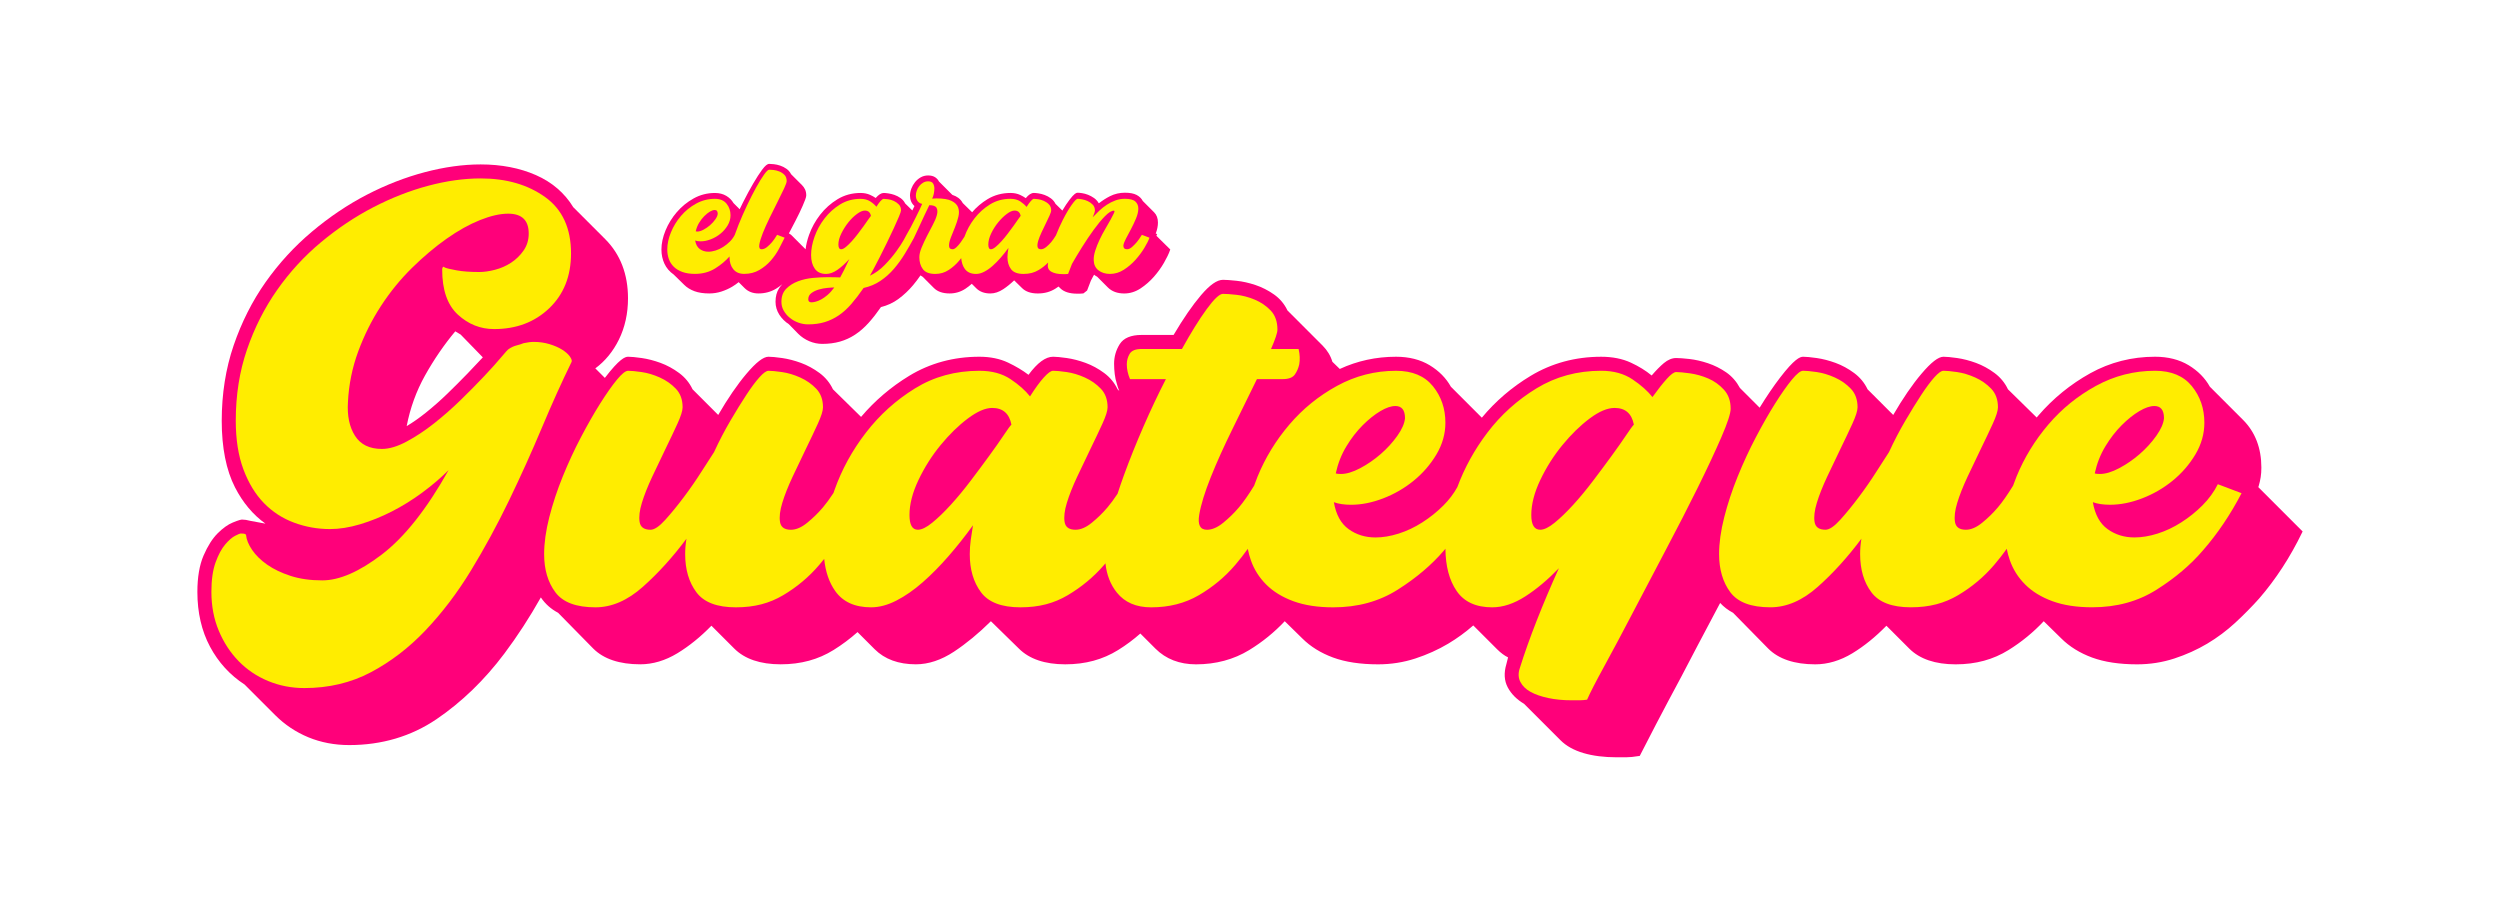 <?xml version="1.0" encoding="UTF-8"?>
<svg id="logo_ESP_sub" data-name="logo ESP sub" xmlns="http://www.w3.org/2000/svg" xmlns:xlink="http://www.w3.org/1999/xlink" viewBox="0 0 1900 700">
  <defs>
    <style>
      .cls-1 {
        fill: #ffed00;
      }

      .cls-1, .cls-2, .cls-3 {
        stroke-width: 0px;
      }

      .cls-2 {
        fill: none;
      }

      .cls-3 {
        fill: #ff007a;
      }
    </style>
    <clipPath id="clippath">
      <rect class="cls-2" x="1430.81" y="-3368.71" width="1280" height="1280"/>
    </clipPath>
    <clipPath id="clippath-1">
      <rect class="cls-2" x="1110.81" y="-3368.71" width="1920" height="1280"/>
    </clipPath>
    <clipPath id="clippath-2">
      <rect class="cls-2" x="2810.81" y="-3368.71" width="1280" height="1280"/>
    </clipPath>
    <clipPath id="clippath-3">
      <rect class="cls-2" x="2490.81" y="-3368.71" width="1920" height="1280"/>
    </clipPath>
  </defs>
  <g id="logo_ESP_sub-2" data-name="logo ESP sub">
    <path class="cls-3" d="m1716.46,370.34l-.14-.17.33-.93c.66-2.3,1.16-4.55,1.49-6.69.33-2.17.5-4.59.5-7.2,0-14.79-4.68-26.98-13.91-36.22l-25.24-25.24c-3.64-6.56-9.06-12.04-16.1-16.31-7.11-4.29-15.71-6.47-25.57-6.47-17.62,0-34.16,4.22-49.17,12.54-14.96,8.29-28.24,19.1-39.47,32.12-.44.51-.86,1.02-1.29,1.53l-21.84-21.44c-2.33-4.92-5.76-9.08-10.2-12.38-4.45-3.29-9.2-5.87-14.12-7.68-4.9-1.79-9.72-3.04-14.32-3.7-4.66-.66-8.04-.98-10.36-.98-3.9,0-9.39,4.25-16.78,12.99-6.95,8.21-14.15,18.72-21.42,31.25l-19.5-19.5c-2.33-4.93-5.77-9.09-10.21-12.38-4.44-3.29-9.19-5.87-14.12-7.68-4.9-1.79-9.72-3.04-14.32-3.7-4.66-.66-8.04-.98-10.36-.98s-6.59,1.65-17.54,15.95c-5.04,6.58-10.21,14.2-15.47,22.76l-14.96-14.96c-2.65-4.93-6.17-8.93-10.45-11.89-4.26-2.95-8.93-5.28-13.87-6.94-4.92-1.64-9.65-2.71-14.07-3.21-4.4-.49-7.8-.74-10.09-.74-3.13,0-6.28,1.3-9.36,3.87-2.78,2.32-5.89,5.48-9.26,9.4-4.46-3.69-9.78-6.98-15.83-9.77-6.42-2.97-14.01-4.47-22.55-4.47-19.56,0-37.59,4.88-53.58,14.51-14.27,8.59-26.73,19.28-37.11,31.8l-23.53-23.54c-3.64-6.56-9.06-12.04-16.1-16.31-7.11-4.29-15.71-6.47-25.57-6.47-15.15,0-29.5,3.13-42.76,9.29l-5.62-5.45c-1.36-4.58-3.87-8.73-7.47-12.34l-26.68-26.68c-2.33-4.93-5.77-9.01-10.22-12.15-4.43-3.12-9.19-5.53-14.12-7.18-4.92-1.64-9.74-2.72-14.32-3.21-4.56-.49-8.04-.74-10.33-.74-4.55,0-10.04,3.85-16.78,11.77-6.42,7.54-13.41,17.68-20.77,30.12h-24.32c-8.1,0-13.69,2.36-16.62,7.01-2.84,4.52-4.28,9.52-4.28,14.86,0,2.59.17,5.25.49,7.91.33,2.64.84,5,1.48,6.93.54,2.17,1.21,4.12,1.97,5.85l-1.28-1.25c-2.33-4.92-5.76-9.09-10.21-12.38-4.44-3.29-9.19-5.87-14.12-7.68-4.9-1.79-9.72-3.04-14.32-3.7-4.66-.66-8.04-.98-10.36-.98-5.73,0-11.85,4.5-18.7,13.74-4.43-3.38-9.64-6.49-15.5-9.27-6.27-2.97-13.61-4.47-21.83-4.47-19.56,0-37.51,4.88-53.34,14.51-13.89,8.45-26.17,18.93-36.58,31.21l-21.37-20.98c-2.33-4.92-5.76-9.08-10.2-12.38-4.45-3.29-9.2-5.87-14.12-7.68-4.9-1.79-9.71-3.04-14.32-3.7-4.66-.66-8.04-.98-10.36-.98-3.9,0-9.39,4.25-16.78,12.99-6.95,8.22-14.15,18.73-21.42,31.25l-19.5-19.5c-2.33-4.93-5.76-9.09-10.21-12.38-4.44-3.29-9.19-5.87-14.12-7.68-4.9-1.79-9.72-3.04-14.32-3.7-4.66-.66-8.04-.98-10.36-.98s-6.59,1.65-17.54,15.95c-.03.04-.07.09-.1.13l-7.25-7.25c7.47-5.51,13.49-12.86,17.93-21.87,4.59-9.35,6.91-19.9,6.91-31.34,0-18.35-5.83-33.48-17.32-44.99l-24.28-24.28c-6.57-10.79-16.12-18.99-28.37-24.39-12.24-5.39-26.38-8.12-42.03-8.12-13.34,0-27.59,1.98-42.38,5.88-14.77,3.89-29.59,9.65-44.04,17.12-14.46,7.48-28.54,16.95-41.82,28.13-13.31,11.2-25.17,24.12-35.24,38.42-10.08,14.3-18.23,30.45-24.23,47.98-6.01,17.54-9.06,36.82-9.06,57.3s3.4,37.55,10.09,50.6c5.92,11.57,13.69,20.83,23.12,27.57l-11.34-2.09c-2.51-.67-4.63-1-6.33-1-.71,0-2.22.23-7.17,2.26-3.67,1.5-7.54,4.27-11.51,8.24-3.96,3.97-7.55,9.63-10.67,16.85-3.12,7.24-4.7,16.54-4.7,27.65,0,15.66,3.23,29.66,9.61,41.6,6.36,11.91,15.21,21.6,26.29,28.79l23.31,23.31c7.2,7.2,15.66,12.84,25.15,16.77,9.49,3.92,19.93,5.91,31.04,5.91,24.74,0,47.05-6.61,66.29-19.64,19.17-13,36.53-29.79,51.62-49.91,9.9-13.2,19.18-27.49,27.73-42.67,3.26,4.88,7.64,8.8,13.11,11.69l26.7,27.18c7.94,7.94,19.96,11.97,35.73,11.97,9.54,0,19.04-2.83,28.25-8.42,8.89-5.4,17.58-12.44,25.84-20.91l17.36,17.36c7.94,7.94,19.8,11.97,35.25,11.97s28.56-3.65,40.19-10.86c6.5-4.03,12.58-8.6,18.24-13.63l13.01,13.01c7.62,7.62,18.16,11.48,31.34,11.48,9.56,0,19.32-3.25,29.01-9.65,9.35-6.18,18.76-13.95,28-23.1l21.26,20.79c7.94,7.94,19.79,11.97,35.24,11.97s28.56-3.65,40.19-10.86c6-3.72,11.64-7.92,16.88-12.55l11.45,11.45c7.94,7.94,18.32,11.97,30.86,11.97,15.03,0,28.64-3.65,40.43-10.85,10.04-6.14,19.09-13.5,27.01-21.92l13.27,13.01c6.24,6.24,14.14,11.15,23.48,14.59,9.31,3.43,20.81,5.17,34.18,5.17,9.79,0,19.31-1.49,28.3-4.43,8.94-2.92,17.36-6.72,25.03-11.29,6.75-4.03,13.13-8.68,19.02-13.85l18.1,18.1c2.75,2.75,5.55,4.83,8.34,6.19l-1.27,5.07c-2.02,6.71-1.66,12.68,1.04,17.75,2.65,4.97,6.83,9.17,12.42,12.48l27.69,27.69c4.3,4.31,10.17,7.58,17.44,9.73,7.2,2.13,15.65,3.2,25.11,3.2h7.31c2.61,0,5.94-.33,9.89-.99l.47-.08.21-.42c2.11-4.23,5.86-11.52,12.17-23.61,5.9-11.3,12.29-23.34,19-35.81,7.99-15.34,16.92-32.31,26.55-50.42,1.06-2,2.11-3.99,3.16-5.96,2.75,2.98,6.03,5.49,9.84,7.5l26.7,27.18c7.94,7.94,19.96,11.97,35.73,11.97,9.54,0,19.04-2.83,28.25-8.42,8.89-5.4,17.58-12.44,25.84-20.91l17.36,17.36c7.94,7.94,19.8,11.97,35.25,11.97s28.56-3.65,40.19-10.86c9.9-6.14,18.87-13.5,26.76-21.91l13.27,13.01c6.24,6.24,14.14,11.15,23.48,14.59,9.31,3.43,20.81,5.17,34.18,5.17,9.79,0,19.31-1.49,28.3-4.43,8.94-2.92,17.36-6.72,25.03-11.29,7.65-4.56,14.83-9.93,21.35-15.95,6.52-6.04,12.61-12.21,18.09-18.34,12.66-14.6,23.68-31.55,32.77-50.38l.29-.59-33.54-33.54Zm-1361.33-86.27c-4.8,4.96-9.87,10.04-15.08,15.08-5.29,5.14-10.85,10.03-16.5,14.56-4.97,3.98-9.83,7.38-14.47,10.13,2.64-13.72,7.32-26.64,13.91-38.43,6.78-12.14,14.52-23.44,23.02-33.6l4.09,2.46,16.85,17.32c-3.45,3.74-7.42,7.94-11.82,12.49Z"/>
    <g>
      <path class="cls-1" d="m433.01,270.82c-1.3-1.78-3.25-3.49-5.85-5.12-2.6-1.62-5.77-3-9.5-4.14-3.74-1.13-7.72-1.71-11.94-1.71-1.3,0-2.52.08-3.65.24-1.14.17-2.52.41-4.14.73-1.63.66-3.41,1.22-5.36,1.71-1.95.49-3.9,1.39-5.85,2.68-.65.33-2.6,2.44-5.84,6.33-3.25,3.9-7.55,8.69-12.91,14.37-5.36,5.69-11.29,11.69-17.78,18.03-6.5,6.33-13.24,12.26-20.22,17.78-6.99,5.53-13.97,10.16-20.95,13.88-6.99,3.74-13.24,5.6-18.76,5.6-9.42,0-16.24-3.33-20.46-9.99-4.23-6.65-6.02-15.18-5.36-25.58.65-13.31,3.24-26.14,7.79-38.49,4.55-12.34,10.31-23.87,17.3-34.59,6.98-10.72,14.86-20.38,23.63-28.99,8.77-8.6,17.54-15.99,26.31-22.17,8.77-6.17,17.21-10.88,25.33-14.13,8.12-3.24,15.26-4.87,21.44-4.87,10.39,0,15.59,5.04,15.59,15.1,0,4.87-1.3,9.18-3.9,12.91-2.6,3.74-5.77,6.82-9.5,9.26-3.74,2.44-7.79,4.23-12.18,5.36-4.38,1.14-8.37,1.71-11.94,1.71-6.82,0-12.51-.4-17.05-1.22-4.55-.81-7.63-1.54-9.26-2.19-.65-.65-1.14-.73-1.46-.24-.33.49-.48,1.06-.48,1.71,0,15.59,3.97,27.04,11.94,34.35,7.95,7.31,17.13,10.96,27.53,10.96,16.88,0,30.85-5.27,41.9-15.83,11.04-10.55,16.56-24.44,16.56-41.66,0-19.16-6.58-33.45-19.73-42.87-13.16-9.42-29.47-14.13-48.96-14.13-12.67,0-25.99,1.87-39.95,5.6-13.97,3.74-27.85,9.18-41.65,16.32-13.81,7.15-27.04,16-39.71,26.55-12.67,10.56-23.8,22.65-33.37,36.3-9.59,13.64-17.22,28.74-22.9,45.31-5.69,16.56-8.53,34.59-8.53,54.08,0,14.3,1.95,26.64,5.84,37.03,3.9,10.4,9.09,18.92,15.59,25.58,6.49,6.66,14.13,11.62,22.9,14.86,8.77,3.25,17.86,4.87,27.28,4.87,7.14,0,14.77-1.22,22.9-3.65,8.12-2.43,16.15-5.68,24.12-9.74,7.95-4.06,15.67-8.84,23.14-14.37,7.47-5.52,14.13-11.2,19.98-17.05-16.57,29.56-33.46,50.91-50.67,64.07-17.22,13.16-32.32,19.73-45.31,19.73-9.1,0-17.14-1.14-24.12-3.41-6.99-2.27-12.91-5.12-17.78-8.53-4.87-3.41-8.69-7.14-11.45-11.21-2.77-4.06-4.31-7.87-4.63-11.45-.33-.65-1.3-.98-2.92-.98h-1.46c-.33,0-1.63.57-3.9,1.71-2.27,1.14-4.8,3.34-7.55,6.58-2.76,3.25-5.2,7.8-7.31,13.64-2.12,5.84-3.17,13.32-3.17,22.41,0,10.72,1.86,20.54,5.6,29.48,3.73,8.93,8.77,16.64,15.1,23.14,6.33,6.5,13.8,11.53,22.41,15.1,8.6,3.57,17.78,5.36,27.53,5.36,18.51,0,35.32-3.98,50.42-11.94,15.1-7.97,28.99-18.6,41.65-31.91,12.67-13.32,24.19-28.5,34.59-45.55,10.39-17.05,20.05-34.83,28.99-53.35,8.93-18.52,17.21-36.86,24.85-55.05,7.63-18.19,15.18-34.91,22.65-50.18.32-.97-.17-2.35-1.46-4.14Z"/>
      <path class="cls-1" d="m1315.29,310.53c0-5.85-1.71-10.63-5.12-14.37-3.41-3.73-7.39-6.58-11.94-8.53-4.55-1.95-9.18-3.24-13.88-3.9-4.71-.65-8.21-.97-10.47-.97-1.63,0-3.98,1.71-7.06,5.12-3.09,3.41-6.75,8.04-10.96,13.88-3.58-4.54-8.61-9.01-15.1-13.4-6.5-4.38-14.45-6.58-23.87-6.58-18.19,0-34.59,4.47-49.21,13.4-14.62,8.94-27.04,20.14-37.27,33.62-9.75,12.84-17.36,26.64-22.83,41.4-2.77,5-6.28,9.64-10.54,13.9-4.87,4.87-10.23,9.18-16.08,12.91-5.85,3.74-11.86,6.58-18.03,8.53-6.17,1.95-12.02,2.93-17.54,2.93-7.79,0-14.61-2.11-20.46-6.34-5.85-4.22-9.58-11.04-11.2-20.46,3.57,1.3,7.95,1.95,13.15,1.95,7.79,0,15.91-1.62,24.36-4.87,8.44-3.24,16.15-7.71,23.14-13.4,6.98-5.68,12.74-12.34,17.3-19.97,4.54-7.63,6.82-15.67,6.82-24.12,0-10.72-3.17-19.97-9.5-27.77-6.33-7.79-15.67-11.69-28.01-11.69-15.92,0-30.86,3.82-44.82,11.45-13.97,7.64-26.06,17.46-36.3,29.48-10.23,12.02-18.27,25.17-24.12,39.46-.95,2.33-1.82,4.65-2.62,6.94-4.28,6.94-8.11,12.44-11.5,16.44-3.58,4.22-7.55,8.12-11.94,11.69-4.38,3.58-8.53,5.36-12.42,5.36-5.2,0-7.15-3.81-5.85-11.45,1.29-7.63,4.22-17.13,8.77-28.5,4.54-11.37,10.15-23.79,16.81-37.27,6.65-13.47,12.74-25.9,18.27-37.27h19.49c4.55,0,7.63-1.13,9.26-3.41,1.62-2.27,2.76-4.87,3.41-7.8.65-3.57.49-7.47-.49-11.69h-20.95c3.24-7.47,4.87-12.34,4.87-14.62,0-6.17-1.71-11.04-5.12-14.62-3.41-3.57-7.48-6.33-12.18-8.28-4.71-1.95-9.34-3.17-13.88-3.65-4.55-.49-7.96-.73-10.23-.73-2.61,0-6.75,3.9-12.42,11.69-5.69,7.8-11.94,17.87-18.76,30.21h-30.69c-4.55,0-7.55,1.22-9.01,3.65-1.46,2.44-2.19,5.12-2.19,8.04,0,3.58.8,7.31,2.43,11.21h27.28c-5.84,11.37-11.53,23.38-17.05,36.05-5.53,12.67-10.47,25.01-14.86,37.03-1.75,4.8-3.35,9.47-4.82,14.03-2.74,4.13-5.27,7.58-7.6,10.32-3.58,4.22-7.55,8.12-11.94,11.69-4.38,3.58-8.53,5.36-12.42,5.36-4.87,0-7.64-1.95-8.28-5.85-.65-3.9-.08-8.77,1.71-14.61,1.78-5.85,4.39-12.42,7.8-19.73,3.41-7.31,6.82-14.45,10.23-21.44,3.41-6.98,6.41-13.31,9.01-19,2.59-5.68,3.9-9.82,3.9-12.42,0-5.85-1.71-10.55-5.12-14.13-3.41-3.57-7.47-6.41-12.18-8.53-4.71-2.11-9.34-3.49-13.88-4.14-4.55-.65-7.96-.97-10.23-.97-1.63,0-3.98,1.71-7.06,5.12-3.09,3.41-6.58,8.21-10.47,14.37-3.58-4.54-8.53-8.93-14.86-13.15-6.33-4.22-14.21-6.33-23.63-6.33-18.2,0-34.51,4.47-48.96,13.4-14.46,8.94-26.88,20.14-37.27,33.62-10.4,13.48-18.35,28.01-23.87,43.6-.26.74-.51,1.48-.76,2.22-2.89,4.4-5.56,8.06-8,10.94-3.58,4.22-7.55,8.12-11.94,11.69-4.39,3.58-8.53,5.36-12.42,5.36-4.87,0-7.63-1.95-8.28-5.85-.65-3.9-.08-8.77,1.71-14.61,1.78-5.85,4.38-12.42,7.79-19.73,3.41-7.31,6.82-14.45,10.23-21.44,3.41-6.98,6.41-13.31,9.01-19,2.6-5.68,3.9-9.82,3.9-12.42,0-5.85-1.71-10.55-5.12-14.13-3.41-3.57-7.47-6.41-12.18-8.53-4.71-2.11-9.34-3.49-13.88-4.14-4.55-.65-7.96-.97-10.23-.97-1.63,0-3.9,1.63-6.82,4.87-2.93,3.25-6.26,7.72-9.99,13.4-3.74,5.69-7.8,12.26-12.18,19.73-4.39,7.48-8.53,15.43-12.42,23.87-1.95,2.92-5.04,7.72-9.26,14.37-4.22,6.66-8.77,13.24-13.64,19.73-4.87,6.5-9.58,12.26-14.13,17.3-4.55,5.04-8.28,7.55-11.21,7.55-4.87,0-7.63-1.95-8.28-5.85-.65-3.9-.08-8.77,1.71-14.61,1.78-5.85,4.39-12.42,7.8-19.73,3.41-7.31,6.82-14.45,10.23-21.44,3.41-6.98,6.41-13.31,9.01-19,2.59-5.68,3.9-9.82,3.9-12.42,0-5.85-1.71-10.55-5.12-14.13-3.41-3.57-7.47-6.41-12.18-8.53-4.71-2.11-9.34-3.49-13.88-4.14-4.55-.65-7.96-.97-10.23-.97-1.95,0-4.8,2.28-8.53,6.82-3.74,4.55-7.96,10.56-12.67,18.03-4.71,7.48-9.58,16-14.61,25.58-5.04,9.58-9.67,19.57-13.88,29.96-4.22,10.4-7.63,20.71-10.23,30.94-2.6,10.23-3.9,19.57-3.9,28.01,0,11.69,2.85,21.36,8.53,28.99,5.68,7.63,15.83,11.45,30.45,11.45,12.34,0,24.36-5.19,36.05-15.59,11.69-10.39,22.73-22.57,33.13-36.54-.33,1.95-.57,3.9-.73,5.85-.17,1.95-.24,3.9-.24,5.84,0,11.69,2.84,21.36,8.53,28.99,5.68,7.63,15.67,11.45,29.96,11.45s25.65-3.08,36.05-9.26c10.39-6.16,19.49-13.8,27.28-22.9,1.32-1.53,2.58-3.09,3.83-4.64.99,9.76,3.77,17.89,8.35,24.37,5.84,8.28,14.93,12.42,27.28,12.42,6.17,0,12.58-1.71,19.24-5.12,6.65-3.41,13.31-8.04,19.97-13.88,6.65-5.85,13.23-12.5,19.73-19.98,6.49-7.47,12.67-15.26,18.51-23.38-.65,3.9-1.22,7.63-1.71,11.2-.48,3.58-.73,7.15-.73,10.72,0,11.69,2.84,21.36,8.53,28.99,5.68,7.63,15.67,11.45,29.96,11.45s25.65-3.08,36.05-9.26c10.39-6.16,19.49-13.72,27.28-22.65.44-.51.87-1.02,1.3-1.53.93,8.79,3.83,16.21,8.68,22.24,6.01,7.48,14.69,11.21,26.06,11.21,13.64,0,25.74-3.08,36.3-9.26,10.55-6.16,19.73-13.8,27.53-22.9,3.44-4.02,6.64-8.12,9.61-12.29.58,2.97,1.35,5.85,2.33,8.64,2.43,6.99,6.33,13.15,11.69,18.51,5.36,5.36,12.26,9.58,20.71,12.67,8.44,3.09,18.52,4.63,30.21,4.63,18.51,0,34.83-4.46,48.96-13.4,14.13-8.93,25.9-18.92,35.32-29.96.33-.38.65-.78.98-1.17.11,13.27,2.95,23.98,8.52,32.1,5.68,8.28,14.69,12.42,27.04,12.42,8.12,0,16.48-2.76,25.09-8.28,8.6-5.52,17.13-12.67,25.58-21.44-6.17,13.64-11.78,26.88-16.81,39.71-5.04,12.83-9.34,24.92-12.91,36.3-1.3,3.9-1.14,7.38.49,10.47,1.62,3.08,4.22,5.6,7.8,7.55,3.57,1.95,8.04,3.49,13.4,4.63,5.36,1.14,11.28,1.71,17.78,1.71h5.84c1.95,0,3.9-.17,5.85-.48,2.27-5.2,6.65-13.73,13.15-25.58,6.5-11.86,13.72-25.42,21.68-40.68,7.95-15.26,16.32-31.18,25.09-47.75,8.77-16.56,16.81-32.23,24.12-47.01,7.31-14.77,13.31-27.6,18.02-38.49,4.71-10.88,7.06-18.1,7.06-21.68Zm-292.07,28.74c3.73-6.17,7.87-11.53,12.42-16.08,4.54-4.54,9.01-8.11,13.4-10.72,4.39-2.6,8.2-3.9,11.45-3.9,4.87,0,7.31,3.09,7.31,9.26-.33,3.9-2.27,8.37-5.84,13.4-3.58,5.04-7.8,9.67-12.67,13.89-4.87,4.22-10.07,7.8-15.59,10.72-5.53,2.92-10.4,4.38-14.62,4.38-1.95,0-3.25-.16-3.9-.48,1.62-7.47,4.3-14.29,8.04-20.46Zm-260.39-8.53c-2.92,4.38-6.58,9.58-10.96,15.59-4.38,6.02-9.09,12.35-14.13,19-5.04,6.66-10.07,12.75-15.1,18.27-5.04,5.53-9.74,10.07-14.13,13.64-4.38,3.58-8.04,5.36-10.96,5.36-4.23,0-6.34-3.73-6.34-11.21,0-8.11,2.27-16.97,6.82-26.55,4.55-9.58,10.15-18.43,16.81-26.55,6.65-8.11,13.56-14.86,20.71-20.22,7.14-5.36,13.31-8.04,18.51-8.04,8.12,0,12.99,4.23,14.62,12.67-.98.97-2.93,3.65-5.85,8.04Zm473.05,0c-2.92,4.38-6.58,9.58-10.96,15.59-4.38,6.02-9.09,12.35-14.13,19-5.04,6.66-10.07,12.75-15.1,18.27-5.04,5.53-9.74,10.07-14.13,13.64-4.38,3.58-8.04,5.36-10.96,5.36-4.55,0-6.82-3.73-6.82-11.21,0-8.11,2.27-16.97,6.82-26.55,4.55-9.58,10.15-18.43,16.81-26.55,6.65-8.11,13.56-14.86,20.71-20.22,7.14-5.36,13.47-8.04,19-8.04,8.12,0,12.99,4.23,14.61,12.67-.97.97-2.92,3.65-5.84,8.04Z"/>
      <path class="cls-1" d="m1685.55,368.01c-2.92,5.84-6.82,11.2-11.69,16.08-4.87,4.87-10.23,9.18-16.08,12.91-5.85,3.74-11.86,6.58-18.03,8.53-6.17,1.95-12.02,2.93-17.54,2.93-7.79,0-14.61-2.11-20.46-6.34-5.85-4.22-9.58-11.04-11.2-20.46,3.57,1.3,7.95,1.95,13.15,1.95,7.79,0,15.91-1.62,24.36-4.87,8.44-3.24,16.15-7.71,23.14-13.4,6.98-5.68,12.74-12.34,17.3-19.97,4.54-7.63,6.82-15.67,6.82-24.12,0-10.72-3.17-19.97-9.5-27.77-6.33-7.79-15.67-11.69-28.01-11.69-15.92,0-30.86,3.82-44.82,11.45-13.97,7.64-26.06,17.46-36.3,29.48-10.23,12.02-18.27,25.17-24.12,39.46-.95,2.33-1.82,4.64-2.62,6.93-4.28,6.95-8.12,12.45-11.51,16.45-3.58,4.22-7.55,8.12-11.94,11.69-4.39,3.58-8.53,5.36-12.42,5.36-4.87,0-7.63-1.95-8.28-5.85-.65-3.9-.08-8.77,1.71-14.61,1.78-5.85,4.38-12.42,7.79-19.73,3.41-7.31,6.82-14.45,10.23-21.44,3.41-6.98,6.41-13.31,9.01-19,2.6-5.68,3.9-9.82,3.9-12.42,0-5.85-1.71-10.55-5.12-14.13-3.41-3.57-7.47-6.41-12.18-8.53-4.71-2.11-9.34-3.49-13.88-4.14-4.55-.65-7.96-.97-10.23-.97-1.63,0-3.9,1.63-6.82,4.87-2.93,3.25-6.26,7.72-9.99,13.4-3.74,5.69-7.8,12.26-12.18,19.73-4.39,7.48-8.53,15.43-12.42,23.87-1.95,2.92-5.04,7.72-9.26,14.37-4.22,6.66-8.77,13.24-13.64,19.73-4.87,6.5-9.58,12.26-14.13,17.3-4.55,5.04-8.28,7.55-11.21,7.55-4.87,0-7.63-1.95-8.28-5.85-.65-3.9-.08-8.77,1.71-14.61,1.78-5.85,4.39-12.42,7.8-19.73,3.41-7.31,6.82-14.45,10.23-21.44,3.41-6.98,6.41-13.31,9.01-19,2.59-5.68,3.9-9.82,3.9-12.42,0-5.85-1.71-10.55-5.12-14.13-3.41-3.57-7.47-6.41-12.18-8.53-4.71-2.11-9.34-3.49-13.88-4.14-4.55-.65-7.96-.97-10.23-.97-1.95,0-4.8,2.28-8.53,6.82-3.74,4.55-7.96,10.56-12.67,18.03-4.71,7.48-9.58,16-14.61,25.58-5.04,9.58-9.67,19.57-13.88,29.96-4.22,10.4-7.63,20.71-10.23,30.94-2.6,10.23-3.9,19.57-3.9,28.01,0,11.69,2.85,21.36,8.53,28.99,5.68,7.63,15.83,11.45,30.45,11.45,12.34,0,24.36-5.19,36.05-15.59,11.69-10.39,22.73-22.57,33.13-36.54-.33,1.95-.57,3.9-.73,5.85-.17,1.95-.24,3.9-.24,5.84,0,11.69,2.84,21.36,8.53,28.99,5.68,7.63,15.67,11.45,29.96,11.45s25.65-3.08,36.05-9.26c10.39-6.16,19.49-13.8,27.28-22.9,3.44-4.02,6.64-8.12,9.61-12.3.58,2.97,1.35,5.85,2.33,8.64,2.43,6.99,6.33,13.15,11.69,18.51,5.36,5.36,12.26,9.58,20.71,12.67,8.44,3.09,18.52,4.63,30.21,4.63,18.51,0,34.83-4.46,48.96-13.4,14.13-8.93,25.9-18.92,35.32-29.96,11.04-12.67,20.78-27.12,29.23-43.36l-18.02-6.82Zm-85.5-28.74c3.73-6.17,7.87-11.53,12.42-16.08,4.54-4.54,9.01-8.11,13.4-10.72,4.39-2.6,8.2-3.9,11.45-3.9,4.87,0,7.31,3.09,7.31,9.26-.33,3.9-2.27,8.37-5.84,13.4-3.58,5.04-7.8,9.67-12.67,13.89-4.87,4.22-10.07,7.8-15.59,10.72-5.53,2.92-10.4,4.38-14.62,4.38-1.95,0-3.25-.16-3.9-.48,1.62-7.47,4.3-14.29,8.04-20.46Z"/>
    </g>
    <path class="cls-3" d="m878.89,179.19l.54-1.34-1.08-.31c1.13-3.01,1.69-5.82,1.69-8.37,0-3.25-.97-5.87-2.88-7.78l-8.65-8.65c-.97-1.92-2.54-3.46-4.67-4.58-2.19-1.15-5.13-1.7-8.99-1.7s-7.79.88-11.22,2.62c-2.96,1.5-5.8,3.32-8.47,5.41l-.23-.23c-.91-1.54-2.11-2.84-3.57-3.84-1.42-.98-2.92-1.79-4.46-2.39-1.53-.6-3.07-1.02-4.55-1.24-1.48-.22-2.58-.32-3.37-.32-1.08,0-2.58.66-6.2,5.42-1.73,2.27-3.53,5-5.39,8.14l-5.2-5.11c-.81-1.65-1.99-3.05-3.49-4.16-1.49-1.1-3.09-1.97-4.75-2.58-1.62-.59-3.23-1.01-4.76-1.23-1.53-.22-2.65-.32-3.44-.32-1.99,0-4,1.29-6.15,3.95-1.26-.87-2.68-1.68-4.23-2.42-2.14-1.01-4.62-1.52-7.4-1.52-6.41,0-12.3,1.6-17.49,4.76-4.42,2.69-8.33,6.01-11.67,9.9l-7.12-6.99c-.81-1.53-1.92-2.85-3.31-3.91-1.21-.92-2.75-1.69-4.61-2.31l-10.16-10.16c-.63-1.26-1.58-2.33-2.84-3.19-1.37-.93-3.19-1.4-5.42-1.4-2.09,0-4.02.51-5.72,1.5-1.63.96-3.06,2.18-4.24,3.65-1.17,1.45-2.1,3.09-2.77,4.87-.67,1.8-1.02,3.57-1.02,5.28,0,3.24,1.14,5.91,3.39,7.96-.48,1-1.02,2.13-1.63,3.35l-5.42-5.32c-.82-1.65-2-3.03-3.52-4.1-1.48-1.05-3.06-1.86-4.67-2.42-1.56-.54-3.13-.92-4.66-1.14-1.53-.22-2.65-.32-3.44-.32-1.88,0-3.89,1.25-6.11,3.82-1.28-.88-2.72-1.68-4.3-2.39-2.13-.95-4.56-1.43-7.21-1.43-6.41,0-12.3,1.6-17.49,4.76-5.12,3.11-9.56,7.07-13.21,11.77-3.63,4.68-6.45,9.8-8.4,15.22-1.38,3.84-2.27,7.54-2.68,11.07l-11.04-11.04-1.63-1.06,5.12-9.83c.93-1.76,1.88-3.65,2.81-5.62.93-1.97,1.8-3.85,2.57-5.6.78-1.77,1.42-3.34,1.89-4.65.54-1.49.78-2.47.78-3.17,0-1.74-.31-3.27-.91-4.54-.58-1.22-1.35-2.31-2.28-3.24l-8.34-8.34c-.82-1.66-2-3.04-3.52-4.11-1.49-1.05-3.1-1.87-4.76-2.42-1.63-.54-3.24-.9-4.77-1.07-1.51-.16-2.67-.24-3.55-.24-1.46,0-3.09,1.35-5.44,4.5-1.97,2.65-4.24,6.15-6.73,10.41-2.48,4.23-5.06,9.01-7.69,14.22-.9,1.78-1.76,3.56-2.61,5.34l-4.71-4.71c-1.25-2.19-3.07-4.02-5.42-5.44-2.43-1.47-5.35-2.21-8.68-2.21-5.78,0-11.21,1.38-16.13,4.12-4.86,2.69-9.17,6.2-12.82,10.43-3.64,4.22-6.52,8.9-8.58,13.91-2.07,5.04-3.12,9.92-3.12,14.52,0,3.9.77,7.53,2.29,10.79,1.53,3.27,3.89,6.04,7.02,8.21l7.95,7.79c2.09,2.09,4.73,3.73,7.84,4.88,3.08,1.13,6.85,1.71,11.22,1.71,3.22,0,6.36-.49,9.32-1.46,2.91-.95,5.66-2.19,8.16-3.68,1.72-1.02,3.35-2.18,4.9-3.44l4.46,4.46c2.73,2.73,6.29,4.12,10.56,4.12,4.97,0,9.48-1.21,13.4-3.61,1.67-1.02,3.26-2.16,4.76-3.4-.91.96-1.75,1.97-2.47,3.08-1.79,2.74-2.7,6.2-2.7,10.27,0,3.55.99,6.87,2.93,9.88,1.87,2.89,4.28,5.29,7.16,7.13l7.17,7.32c2.38,2.38,5.21,4.27,8.4,5.63,3.2,1.35,6.53,2.04,9.89,2.04,4.84,0,9.37-.59,13.45-1.75,4.09-1.17,7.99-2.97,11.59-5.36,3.58-2.37,7.03-5.39,10.24-8.97,3.07-3.42,6.2-7.43,9.31-11.91,4.91-1.2,9.4-3.29,13.36-6.22,4.04-2.99,7.76-6.5,11.06-10.43,1.97-2.35,3.84-4.84,5.62-7.43.52.4,1.08.77,1.69,1.1l8.51,8.51c2.73,2.73,6.75,4.12,11.96,4.12,4.38,0,8.43-1.22,12.06-3.63,1.66-1.11,3.25-2.35,4.76-3.71l3.39,3.39c2.63,2.63,6.24,3.96,10.72,3.96,3.25,0,6.55-1.09,9.81-3.25,2.77-1.83,5.55-4.08,8.28-6.71l5.98,5.84c2.73,2.73,6.75,4.12,11.96,4.12s9.46-1.21,13.33-3.61c.85-.52,1.67-1.08,2.47-1.66l1.31,1.31c2.73,2.73,7.07,4.12,12.88,4.12h2.09c.72,0,1.48-.06,2.28-.17l.37-.05,2.76-2.17,2.9-7.56c.5-1,1.03-2,1.57-2.98.27-.49.55-.99.84-1.5.7.6,1.47,1.11,2.31,1.52l8.18,8.18c3.04,3.04,7.22,4.58,12.42,4.58,4.38,0,8.56-1.3,12.44-3.86,3.74-2.48,7.17-5.47,10.17-8.9,2.98-3.4,5.56-6.98,7.66-10.66,2.09-3.66,3.58-6.76,4.43-9.2l.29-.83-10.48-10.33Z"/>
    <g>
      <path class="cls-1" d="m590.62,178.45c-1.44,2.37-2.73,4.23-3.87,5.57-1.14,1.34-2.4,2.58-3.79,3.71-1.39,1.14-2.76,1.7-4.1,1.7-1.55,0-2.14-1.16-1.78-3.48.36-2.32,1.24-5.23,2.63-8.74,1.39-3.5,3.12-7.37,5.18-11.6,2.06-4.23,4.07-8.27,6.03-12.14,1.96-3.87,3.61-7.24,4.95-10.13,1.34-2.88,2.01-4.79,2.01-5.72,0-1.96-.54-3.5-1.62-4.64-1.08-1.13-2.37-2.01-3.87-2.63-1.5-.62-2.99-1-4.48-1.16-1.5-.15-2.6-.23-3.32-.23-.83,0-2.14,1.26-3.94,3.79-1.81,2.53-3.81,5.8-6.03,9.82-2.22,4.02-4.51,8.53-6.88,13.53-2.37,5-4.54,9.95-6.49,14.84-1.04,2.61-1.98,5.14-2.84,7.6-.92,1.82-2.14,3.49-3.66,5.01-1.55,1.55-3.25,2.91-5.1,4.1-1.86,1.19-3.76,2.09-5.72,2.71-1.96.62-3.81.93-5.57.93-2.47,0-4.64-.67-6.49-2.01-1.86-1.34-3.04-3.5-3.56-6.49,1.13.41,2.52.62,4.17.62,2.47,0,5.05-.51,7.73-1.55,2.68-1.03,5.13-2.45,7.34-4.25,2.22-1.8,4.04-3.92,5.49-6.34,1.44-2.42,2.16-4.97,2.16-7.65,0-3.4-1-6.34-3.01-8.81-2.01-2.47-4.97-3.71-8.89-3.71-5.05,0-9.79,1.21-14.22,3.63-4.43,2.42-8.27,5.54-11.52,9.35-3.25,3.81-5.8,7.99-7.65,12.52-1.86,4.54-2.78,8.87-2.78,12.99,0,2.58.39,4.97,1.16,7.19.77,2.22,2.01,4.17,3.71,5.88,1.7,1.7,3.89,3.04,6.57,4.02,2.68.98,5.88,1.47,9.59,1.47,5.87,0,11.05-1.42,15.54-4.25,4.27-2.7,7.85-5.7,10.76-9.01,0,.19-.02.39-.02.58,0,3.71.95,6.75,2.86,9.12,1.91,2.37,4.66,3.56,8.27,3.56,4.33,0,8.17-.98,11.52-2.94,3.35-1.96,6.26-4.35,8.74-7.19,2.47-2.83,4.56-5.85,6.26-9.04,1.7-3.19,3.12-5.98,4.25-8.35l-5.72-2.16Zm-59.29-9.12c1.18-1.96,2.5-3.66,3.94-5.1,1.44-1.44,2.86-2.57,4.25-3.4,1.39-.82,2.6-1.24,3.63-1.24,1.55,0,2.32.98,2.32,2.94-.1,1.24-.72,2.65-1.86,4.25-1.14,1.6-2.47,3.07-4.02,4.41-1.55,1.34-3.2,2.47-4.95,3.4-1.75.93-3.3,1.39-4.64,1.39-.62,0-1.03-.05-1.24-.15.51-2.37,1.37-4.53,2.55-6.49Z"/>
      <path class="cls-1" d="m867.83,178.45c-1.44,2.37-2.73,4.23-3.87,5.57-1.14,1.34-2.35,2.58-3.63,3.71-1.29,1.14-2.55,1.7-3.79,1.7-1.86,0-2.78-.92-2.78-2.77.1-1.23.75-2.98,1.93-5.24,1.18-2.26,2.47-4.7,3.87-7.31,1.39-2.62,2.65-5.29,3.79-8.01,1.13-2.72,1.73-5.18,1.78-7.39.05-2.21-.67-4.03-2.16-5.47-1.5-1.44-4.2-2.16-8.12-2.16-2.47,0-4.85.41-7.11,1.24-2.27.83-4.43,1.91-6.49,3.25-2.06,1.34-4,2.86-5.8,4.56-1.8,1.7-3.48,3.38-5.02,5.03,1.13-2.58,1.7-4.28,1.7-5.1,0-1.86-.54-3.35-1.62-4.48-1.08-1.13-2.35-2.03-3.79-2.71-1.44-.67-2.91-1.13-4.41-1.39-1.5-.26-2.6-.39-3.32-.39-.83,0-2.32,1.52-4.48,4.55-2.16,3.03-4.46,6.94-6.88,11.72-1.79,3.54-3.5,7.38-5.13,11.51-1.34,2.17-2.54,3.9-3.61,5.15-1.14,1.34-2.4,2.58-3.79,3.71-1.39,1.14-2.71,1.7-3.94,1.7-1.55,0-2.42-.62-2.63-1.86-.21-1.24-.03-2.78.54-4.64.57-1.86,1.39-3.94,2.47-6.26,1.08-2.32,2.16-4.59,3.25-6.8,1.08-2.22,2.03-4.23,2.86-6.03.82-1.8,1.24-3.12,1.24-3.94,0-1.86-.54-3.35-1.62-4.48-1.08-1.13-2.37-2.03-3.87-2.71-1.5-.67-2.96-1.11-4.41-1.31-1.44-.21-2.53-.31-3.25-.31-.52,0-1.26.54-2.24,1.62-.98,1.08-2.09,2.6-3.32,4.56-1.14-1.44-2.71-2.83-4.72-4.17-2.01-1.34-4.51-2.01-7.5-2.01-5.77,0-10.95,1.42-15.54,4.25-4.59,2.84-8.53,6.39-11.83,10.67-3.3,4.28-5.82,8.89-7.58,13.84,0,.02-.01.04-.02.06-.98,1.49-1.9,2.86-2.76,4.11-1.03,1.44-2.11,2.71-3.25,3.79-1.14,1.08-2.11,1.62-2.94,1.62-1.86,0-2.78-.93-2.78-2.78,0-1.75.49-3.87,1.47-6.34.98-2.47,2.01-5.05,3.09-7.73,1.08-2.68,1.93-5.31,2.55-7.88.62-2.58.57-4.89-.15-6.96-.72-2.06-2.37-3.73-4.94-5.03-2.57-1.29-6.45-1.93-11.63-1.93-.51,0-1.04.03-1.61.08-.56.05-1.1.08-1.62.08.51-.93.93-2.11,1.24-3.56.31-1.44.46-2.83.46-4.17,0-1.44-.34-2.71-1-3.79-.67-1.08-1.93-1.62-3.79-1.62-1.34,0-2.58.34-3.71,1-1.14.67-2.11,1.52-2.94,2.55-.83,1.03-1.47,2.19-1.93,3.48-.46,1.29-.7,2.55-.7,3.79,0,1.55.41,2.91,1.24,4.1.82,1.19,2.01,1.93,3.56,2.24-.21.62-.77,1.88-1.7,3.79-.93,1.91-1.99,4.07-3.17,6.49-1.19,2.42-2.42,4.85-3.71,7.27-1.29,2.42-2.4,4.41-3.32,5.95h0c0,.1-.7,1.39-2.09,3.87-1.39,2.47-3.3,5.39-5.72,8.74-2.42,3.35-5.33,6.78-8.74,10.28-3.4,3.51-7.17,6.24-11.29,8.19.41-.72,1.31-2.37,2.71-4.95,1.39-2.57,2.96-5.59,4.72-9.04,1.75-3.45,3.58-7.14,5.49-11.05,1.91-3.92,3.66-7.6,5.26-11.05,1.6-3.45,2.91-6.42,3.94-8.89,1.03-2.47,1.55-4.02,1.55-4.64,0-1.86-.54-3.35-1.62-4.48-1.08-1.13-2.35-2.03-3.79-2.71-1.45-.67-2.91-1.11-4.41-1.31-1.5-.21-2.6-.31-3.32-.31-.62,0-1.42.54-2.4,1.62-.98,1.08-2.04,2.55-3.17,4.41-1.14-1.44-2.71-2.81-4.72-4.1-2.01-1.29-4.46-1.93-7.34-1.93-5.77,0-10.95,1.42-15.54,4.25-4.59,2.84-8.53,6.39-11.83,10.67-3.3,4.28-5.82,8.89-7.58,13.84-1.75,4.95-2.63,9.59-2.63,13.92s.93,7.68,2.78,10.36c1.86,2.68,4.74,4.02,8.66,4.02,2.78,0,5.67-1.06,8.66-3.17,2.99-2.11,5.98-4.82,8.97-8.12-1.55,3.3-2.94,6.18-4.17,8.66-1.24,2.47-2.16,4.23-2.78,5.26h-.46c-.62,0-1.73-.03-3.32-.08-1.6-.05-3.48-.08-5.64-.08-3.3,0-6.98.18-11.05.54-4.07.36-7.91,1.21-11.52,2.55-3.61,1.34-6.62,3.25-9.05,5.72-2.42,2.47-3.63,5.77-3.63,9.9,0,2.47.59,4.74,1.78,6.8,1.19,2.06,2.73,3.87,4.64,5.41,1.91,1.55,4.07,2.76,6.49,3.63,2.42.87,4.87,1.31,7.34,1.31,4.64,0,8.84-.57,12.6-1.7,3.76-1.14,7.32-2.84,10.67-5.1,3.35-2.27,6.54-5.16,9.59-8.66,3.04-3.51,6.16-7.58,9.35-12.21,4.74-1.03,9.02-2.84,12.83-5.41,3.81-2.58,7.24-5.64,10.28-9.2,3.04-3.56,5.8-7.37,8.27-11.44,2.35-3.87,4.56-7.71,6.63-11.53h.02c.06-.11.11-.23.17-.35.05-.08.09-.17.14-.25h-.02c1.44-3.08,2.84-6.07,4.19-8.97,1.24-2.68,2.52-5.46,3.87-8.35,1.34-2.88,2.52-5.36,3.56-7.42,2.88,0,4.72.67,5.49,2.01.77,1.34.87,3.12.31,5.33-.57,2.22-1.6,4.72-3.09,7.5-1.5,2.78-2.99,5.64-4.48,8.58-1.5,2.94-2.84,5.83-4.02,8.66-1.19,2.84-1.78,5.33-1.78,7.5,0,3.61.89,6.62,2.69,9.05,1.79,2.42,4.94,3.63,9.45,3.63,3.68,0,7.04-.98,10.07-2.94,3.03-1.96,5.73-4.35,8.1-7.19.52-.62,1.01-1.25,1.5-1.88.29,3.24,1.17,5.94,2.67,8.07,1.86,2.63,4.74,3.94,8.66,3.94,1.96,0,3.99-.54,6.11-1.62,2.11-1.08,4.23-2.55,6.34-4.41,2.11-1.86,4.2-3.97,6.26-6.34,2.06-2.37,4.02-4.84,5.88-7.42-.21,1.24-.39,2.42-.54,3.56-.15,1.14-.23,2.27-.23,3.4,0,3.71.9,6.78,2.71,9.2,1.8,2.42,4.97,3.63,9.51,3.63s8.14-.98,11.44-2.94c2.71-1.61,5.13-3.54,7.29-5.74-.06.38-.13.75-.18,1.12-.41,2.67.44,4.63,2.55,5.86,2.11,1.23,5.08,1.85,8.89,1.85h1.86c.62,0,1.29-.05,2.01-.15.41-1.13.87-2.32,1.39-3.56.51-1.24,1.03-2.57,1.55-4.02,2.16-3.81,4.72-8.06,7.65-12.76,2.94-4.69,5.9-9.1,8.89-13.22,2.99-4.12,5.85-7.58,8.58-10.36,2.73-2.78,4.97-4.17,6.73-4.17.62,0,.64.62.08,1.86-.57,1.24-1.42,2.89-2.55,4.95-1.14,2.06-2.47,4.41-4.02,7.03-1.55,2.63-2.99,5.36-4.33,8.19-1.34,2.84-2.45,5.62-3.32,8.35-.88,2.73-1.26,5.18-1.16,7.34.1,3.3,1.31,5.85,3.63,7.65,2.32,1.8,5.23,2.71,8.74,2.71,3.71,0,7.21-1.06,10.51-3.17,3.3-2.11,6.26-4.64,8.89-7.58,2.63-2.94,4.87-5.95,6.73-9.04,1.86-3.09,3.14-5.67,3.87-7.73l-5.72-2.16Zm-238.95,45.77c-1.7,1.44-3.32,2.57-4.87,3.4-1.55.82-2.96,1.39-4.25,1.7-1.29.31-2.29.46-3.01.46-1.65,0-2.47-.77-2.47-2.32,0-1.96.8-3.53,2.4-4.72,1.6-1.19,3.48-2.09,5.64-2.71,2.16-.62,4.35-1.03,6.57-1.24,2.22-.21,3.94-.31,5.18-.31-1.75,2.37-3.48,4.28-5.18,5.72Zm27.68-52.65c-1.39,1.91-2.89,3.92-4.48,6.03-1.6,2.11-3.2,4.05-4.79,5.8-1.6,1.75-3.09,3.2-4.48,4.33-1.39,1.14-2.55,1.7-3.48,1.7-1.44,0-2.16-1.18-2.16-3.56,0-2.57.75-5.38,2.24-8.43,1.49-3.04,3.27-5.85,5.33-8.43,2.06-2.58,4.25-4.72,6.57-6.42,2.32-1.7,4.3-2.55,5.95-2.55,2.58,0,4.12,1.34,4.64,4.02-.31.31-.93,1.16-1.86,2.55-.93,1.39-2.09,3.04-3.48,4.95Zm117.27-4.95c-.93,1.39-2.09,3.04-3.48,4.95-1.39,1.91-2.89,3.92-4.48,6.03-1.6,2.11-3.2,4.05-4.79,5.8-1.6,1.75-3.09,3.2-4.48,4.33-1.39,1.14-2.55,1.7-3.48,1.7-1.34,0-2.01-1.18-2.01-3.56,0-2.57.72-5.38,2.16-8.43,1.44-3.04,3.22-5.85,5.33-8.43,2.11-2.58,4.3-4.72,6.57-6.42,2.27-1.7,4.23-2.55,5.88-2.55,2.58,0,4.12,1.34,4.64,4.02-.31.31-.93,1.16-1.86,2.55Z"/>
    </g>
  </g>
</svg>